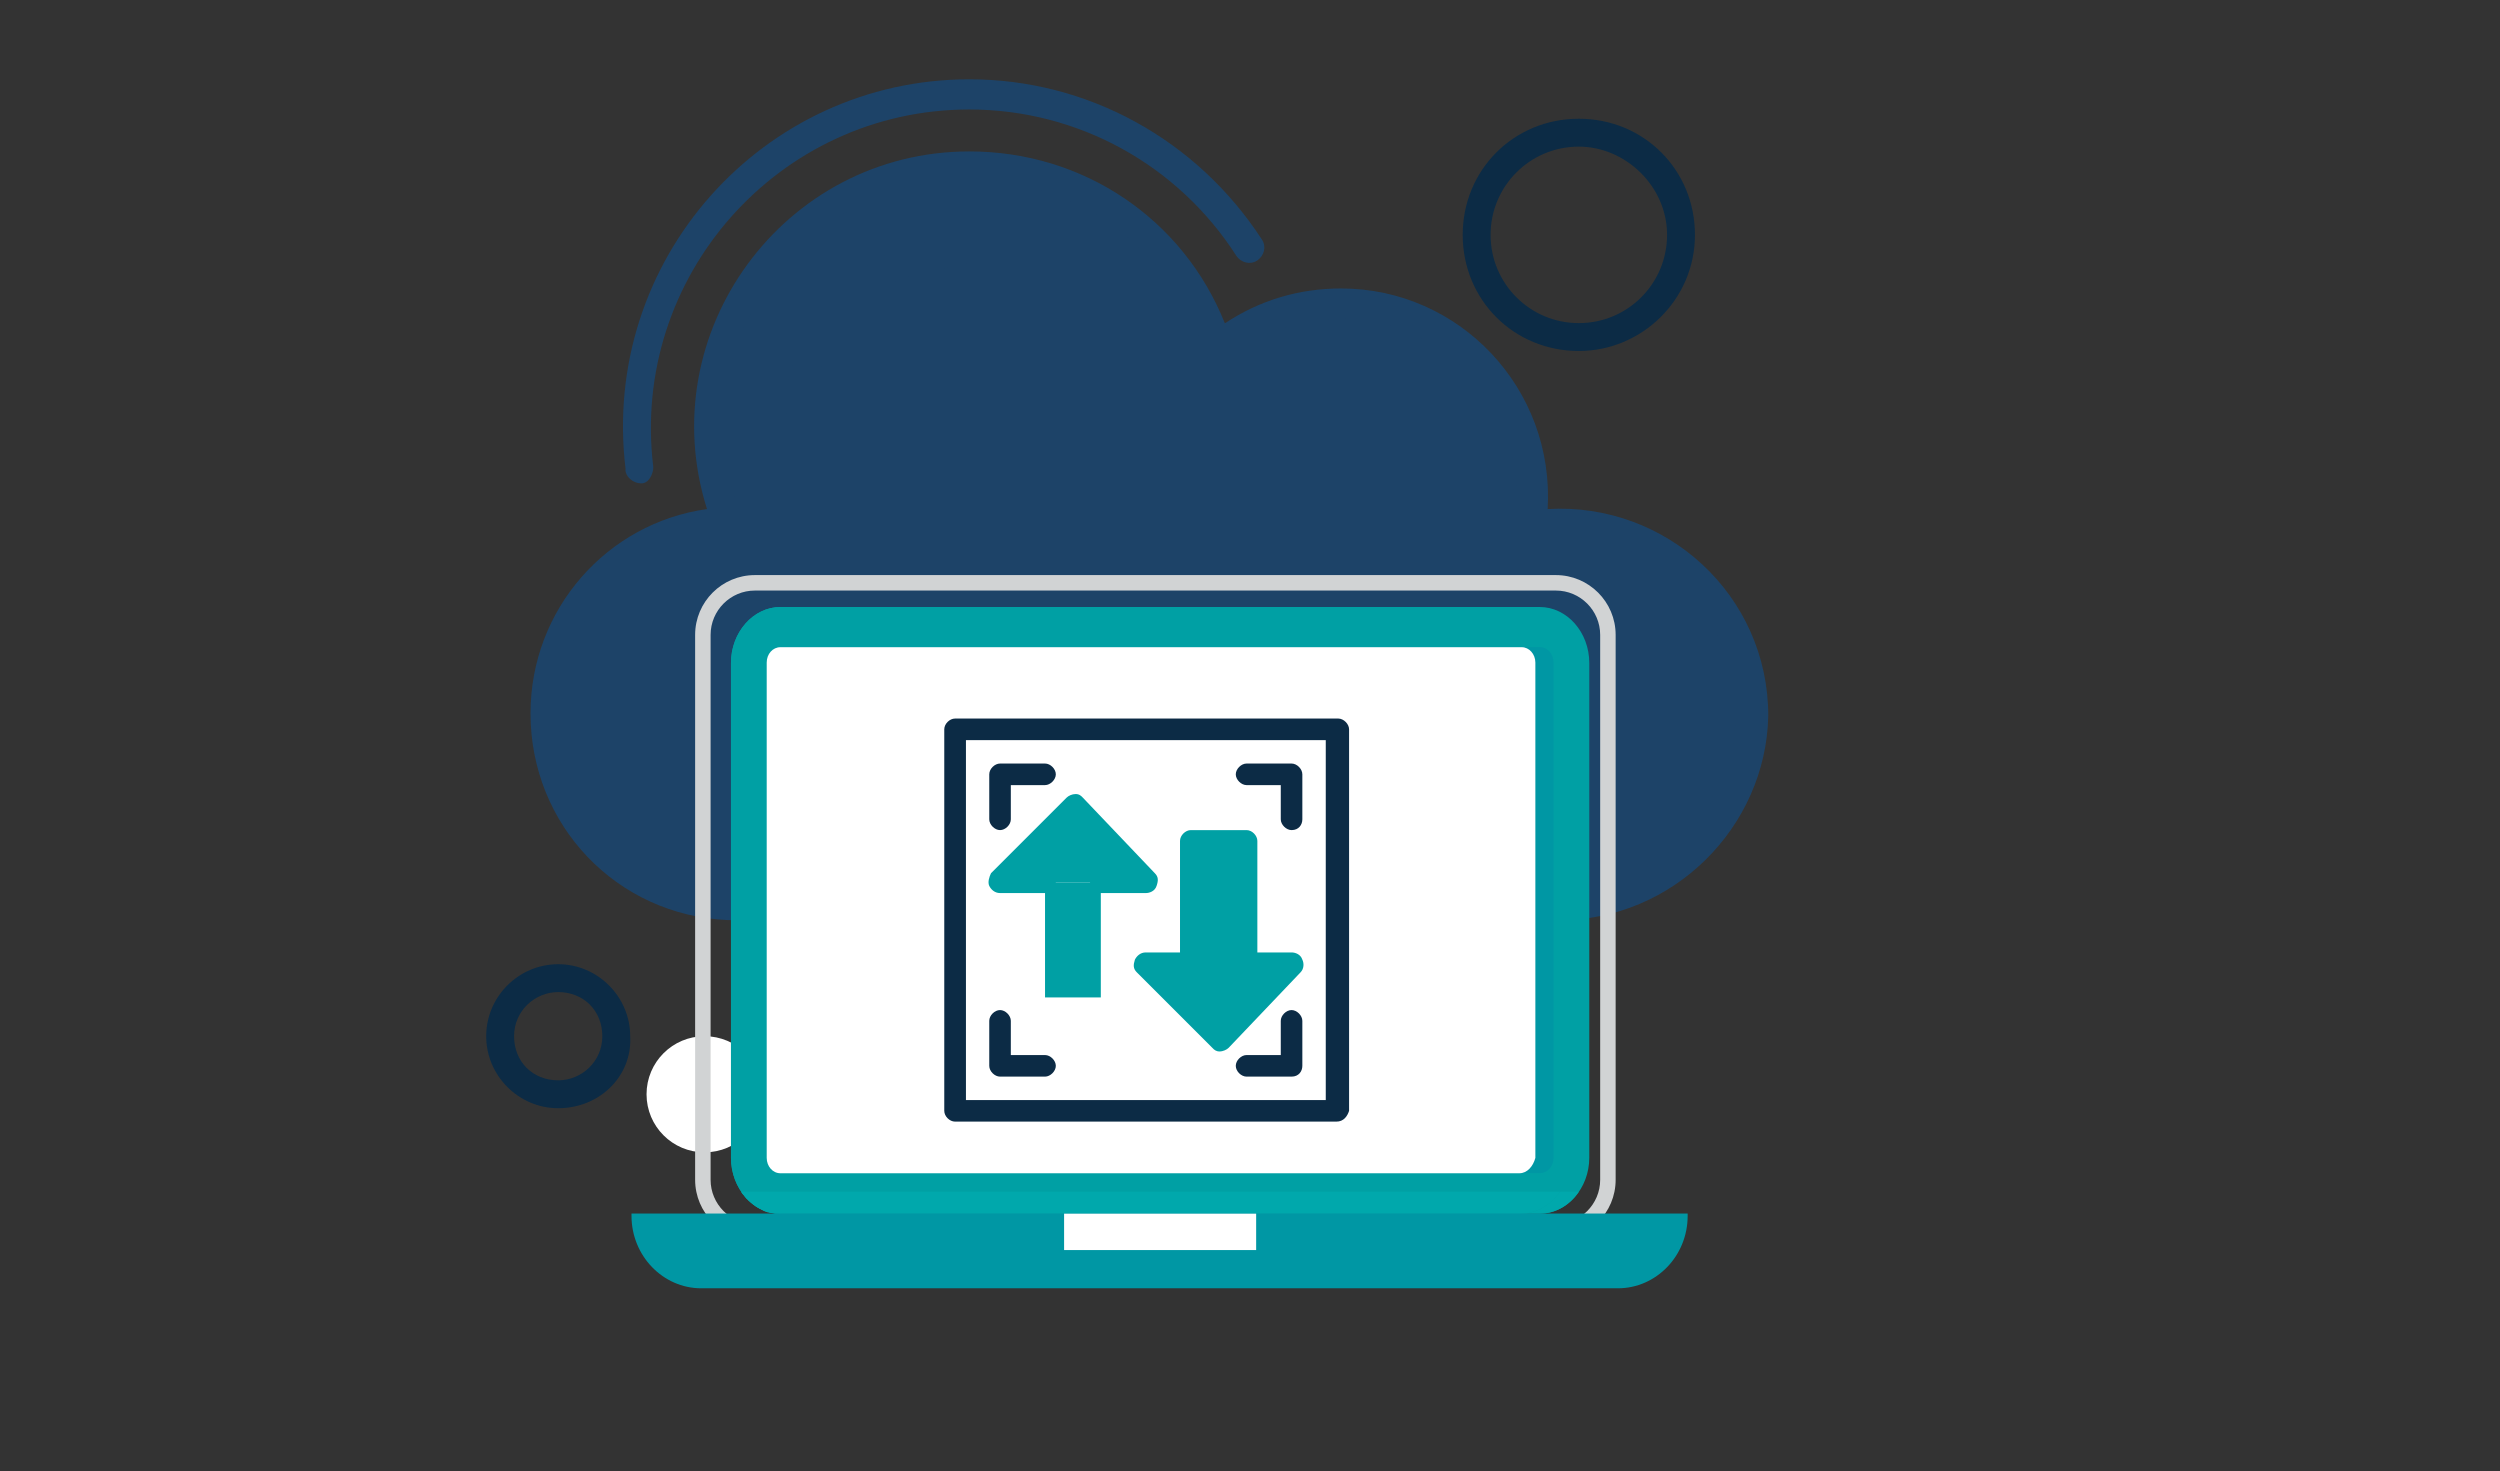<svg xmlns="http://www.w3.org/2000/svg" id="Capa_1" data-name="Capa 1" viewBox="0 0 229.49 135.04"><rect x="0" y="0" width="229.49" height="135.04" fill="#333333" stroke="none"/><defs><style>      .cls-1 {        fill: #0c2b45;      }      .cls-1, .cls-2, .cls-3, .cls-4, .cls-5, .cls-6, .cls-7, .cls-8, .cls-9 {        stroke-width: 0px;      }      .cls-2, .cls-3 {        fill: #00a0a4;      }      .cls-2, .cls-4, .cls-6, .cls-9 {        fill-rule: evenodd;      }      .cls-4 {        fill: #00a8ac;      }      .cls-5, .cls-6 {        fill: #fff;      }      .cls-7 {        fill: #d1d3d4;      }      .cls-8 {        fill: #1d4368;      }      .cls-9 {        fill: #0097a4;      }    </style></defs><g><path class="cls-8" d="m57.43,43.1c-2.34-19.19,12.58-35.82,31.55-35.82,10.87,0,20.89,5.54,26.86,14.71.43.64.21,1.49-.43,1.92-.64.43-1.49.21-1.92-.43-5.33-8.31-14.5-13.43-24.52-13.43-17.48,0-31.13,15.35-29,32.83,0,.64-.43,1.49-1.07,1.49-.85,0-1.49-.64-1.49-1.28Z"></path><path class="cls-8" d="m143.14,84.46h-76.32c-10.23-.43-18.12-8.74-18.12-18.97,0-9.59,7.04-17.48,16.2-18.76-5.12-16.2,7.04-32.83,24.09-32.83,10.45,0,19.61,6.18,23.45,15.78,3.2-2.13,6.82-3.2,10.66-3.2,10.87,0,19.61,9.17,18.97,20.25,10.87-.64,20.25,7.89,20.25,18.98-.21,10.23-8.74,18.76-19.19,18.76Z"></path><path class="cls-8" d="m67.02,81.69h76.11c8.95,0,16.2-7.25,16.2-16.2,0-10.02-8.95-17.7-18.76-15.99-.85.21-1.71-.64-1.49-1.49,1.49-10.02-6.18-18.76-15.99-18.76-3.84,0-7.46,1.28-10.45,3.63-.64.64-1.92.21-2.13-.64-2.98-9.38-11.73-15.78-21.53-15.78-15.99,0-26.86,16.2-20.89,30.91.43.85-.21,1.71-1.28,1.92-8.74.43-15.56,7.46-15.56,16.2s7.04,15.99,15.78,16.2Z"></path><path class="cls-8" d="m73.42,39.05c-.64,0-1.28-.64-1.28-1.28,0-8.74,7.04-15.78,15.78-15.78.64,0,1.28.64,1.28,1.28s-.64,1.28-1.28,1.28c-7.25,0-13.22,5.97-13.22,13.22.21.64-.43,1.28-1.28,1.28Z"></path></g><path class="cls-1" d="m144.93,32.22c-5.97,0-10.66-4.69-10.66-10.66s4.69-10.66,10.66-10.66,10.66,4.69,10.66,10.66-4.9,10.66-10.66,10.66Zm0-18.76c-4.48,0-8.1,3.62-8.1,8.1s3.62,8.1,8.1,8.1,8.1-3.62,8.1-8.1-3.84-8.1-8.1-8.1Z"></path><circle class="cls-5" cx="64.68" cy="100.45" r="5.33"></circle><path class="cls-1" d="m51.24,101.73c-3.62,0-6.61-2.98-6.61-6.61s2.98-6.61,6.61-6.61,6.61,2.99,6.61,6.61c.21,3.62-2.77,6.61-6.61,6.61Zm0-10.66c-2.13,0-4.05,1.71-4.05,4.05s1.71,4.05,4.05,4.05c2.13,0,4.05-1.71,4.05-4.05s-1.71-4.05-4.05-4.05Z"></path><g><path class="cls-7" d="m142.82,113.79h-73.52c-3.03,0-5.49-2.46-5.49-5.49v-50.02c0-3.03,2.46-5.49,5.49-5.49h73.52c3.03,0,5.49,2.46,5.49,5.49v50.02c0,3.03-2.46,5.49-5.49,5.49Zm-73.52-59.58c-2.24,0-4.07,1.82-4.07,4.07v50.02c0,2.24,1.82,4.07,4.07,4.07h73.52c2.24,0,4.07-1.82,4.07-4.07v-50.02c0-2.24-1.82-4.07-4.07-4.07h-73.52Z"></path><g><path class="cls-2" d="m71.65,111.41h69.69c2.5,0,4.55-2.32,4.55-5.14v-45.41c0-2.83-2.05-5.14-4.55-5.14h-69.69c-2.5,0-4.55,2.32-4.55,5.14v45.41c0,2.83,2.05,5.14,4.55,5.14h0Z"></path><path class="cls-4" d="m71.65,111.41h69.69c1.46,0,2.78-.79,3.59-2.02h-76.9c.83,1.24,2.15,2.02,3.61,2.02h0Z"></path><path class="cls-2" d="m71.65,111.41h67.94c2.5,0,4.55-2.32,4.55-5.14v-45.41c0-2.83-2.05-5.14-4.55-5.14h-67.94c-2.5,0-4.55,2.32-4.55,5.14v45.41c0,2.83,2.05,5.14,4.55,5.14h0Z"></path><path class="cls-4" d="m71.65,111.41h67.94c1.46,0,2.78-.79,3.61-2.02h-75.16c.03.06.09.12.12.18.02.04.05.08.09.1.07.1.14.18.21.26v.02s.05.06.09.1h.02c.05.06.09.1.14.14.03.02.05.06.09.08l.02.02s.05.06.09.08l.02.02c.05.04.09.08.14.12l.02.02s.05.04.09.06l.02.02.05.04.05.04.05.04.03.02s.03.02.07.04l.03.02.03.02s.05.02.07.04l.03.02s.05.02.07.04l.03.02.05.02.03.02s.05.02.07.02l.03.02s.05.02.07.04l.03.02s.05.02.07.04l.03.02s.05.02.07.02l.03.02s.05.02.09.04h.02s.05.02.09.02l.02.02s.05.02.07.02h.02s.05.02.09.02h.02s.05.02.09.02h.02s.05.02.09.02h.02s.05.02.09.02h.02s.07.02.09.02h.02s.07.02.1.02h.36c.09.04.12.04.16.04h0Z"></path><path class="cls-9" d="m141.36,59.4c.69,0,1.25.63,1.25,1.41v45.47c0,.79-.56,1.41-1.25,1.41h-69.73c-.69,0-1.25-.63-1.25-1.41v-45.47c0-.79.56-1.41,1.25-1.41h69.73Z"></path><path class="cls-6" d="m139.49,107.7h-67.86c-.69,0-1.25-.63-1.25-1.41v-45.47c0-.79.56-1.41,1.25-1.41h68.06c.68,0,1.25.63,1.25,1.41v45.47c-.21.79-.76,1.41-1.46,1.41h0Z"></path><path class="cls-9" d="m148.52,118.26c3.52,0,6.4-2.98,6.4-6.64v-.22H57.97v.22c0,3.65,2.88,6.64,6.4,6.64h84.15Z"></path><path class="cls-6" d="m97.68,111.41h17.63v3.34h-17.63v-3.34Z"></path></g></g><g><path class="cls-5" d="m122.69,66.95v35.02h-35.02v-35.02h35.02Z"></path><polygon class="cls-3" points="118.56 88.59 111.95 95.53 105.18 88.59 109.31 88.59 114.43 88.59 118.56 88.59"></polygon><rect class="cls-3" x="109.31" y="77.19" width="5.12" height="11.4"></rect><polygon class="cls-3" points="98.57 74.05 105.18 80.99 101.05 80.99 95.93 80.99 91.8 80.99 98.57 74.05"></polygon><rect class="cls-3" x="95.93" y="80.99" width="5.12" height="10.57"></rect><path class="cls-1" d="m122.69,102.96h-35.02c-.5,0-.99-.49-.99-.99v-35.02c0-.5.49-.99.99-.99h35.18c.49,0,.99.5.99.99v35.02c-.16.5-.5.99-1.16.99Zm-34.02-1.98h33.03v-33.04h-33.03v33.04Z"></path><path class="cls-1" d="m118.56,76.2c-.49,0-.99-.5-.99-.99v-3.14h-3.14c-.49,0-.99-.5-.99-.99s.5-.99.99-.99h4.13c.5,0,.99.5.99.99v4.13c0,.5-.33.99-.99.99Z"></path><path class="cls-1" d="m91.8,76.2c-.49,0-.99-.5-.99-.99v-4.13c0-.5.5-.99.99-.99h4.13c.5,0,.99.5.99.99s-.5.99-.99.99h-3.14v3.14c0,.5-.5.99-.99.99Z"></path><path class="cls-1" d="m118.56,98.83h-4.13c-.49,0-.99-.49-.99-.99s.5-.99.99-.99h3.14v-3.14c0-.5.5-.99.99-.99s.99.5.99.99v4.13c0,.5-.33.99-.99.99Z"></path><path class="cls-1" d="m95.93,98.83h-4.13c-.49,0-.99-.49-.99-.99v-4.13c0-.5.5-.99.99-.99s.99.5.99.99v3.14h3.14c.5,0,.99.5.99.99s-.5.99-.99.99Z"></path><path class="cls-3" d="m105.18,81.98h-4.13c-.5,0-.99-.5-.99-.99s.5-.99.99-.99h1.65l-4.13-4.46-4.29,4.46h1.65c.5,0,.99.5.99.99s-.5.99-.99.99h-4.13c-.49,0-.83-.33-.99-.66-.16-.33,0-.83.16-1.16l6.94-6.94c.17-.17.5-.33.83-.33s.5.16.66.33l6.61,6.94c.33.33.33.66.16,1.16-.16.5-.66.66-.99.66Z"></path><path class="cls-3" d="m111.95,96.52c-.33,0-.5-.16-.66-.33l-6.94-6.94c-.33-.33-.33-.66-.17-1.16.17-.33.5-.66.99-.66h4.13c.5,0,.99.49.99.99s-.49.99-.99.99h-1.65l4.3,4.46,4.13-4.46h-1.65c-.49,0-.99-.5-.99-.99s.5-.99.99-.99h4.13c.33,0,.83.16.99.66.16.33.16.83-.16,1.16l-6.61,6.94c-.16.16-.5.33-.83.33.16,0,0,0,0,0Z"></path><path class="cls-3" d="m114.43,89.58h-5.12c-.5,0-.99-.5-.99-.99v-11.4c0-.5.5-.99.99-.99h5.12c.5,0,.99.5.99.99v11.4c0,.5-.33.99-.99.99Zm-4.13-1.98h3.14v-9.25h-3.14v9.25Z"></path></g></svg>
